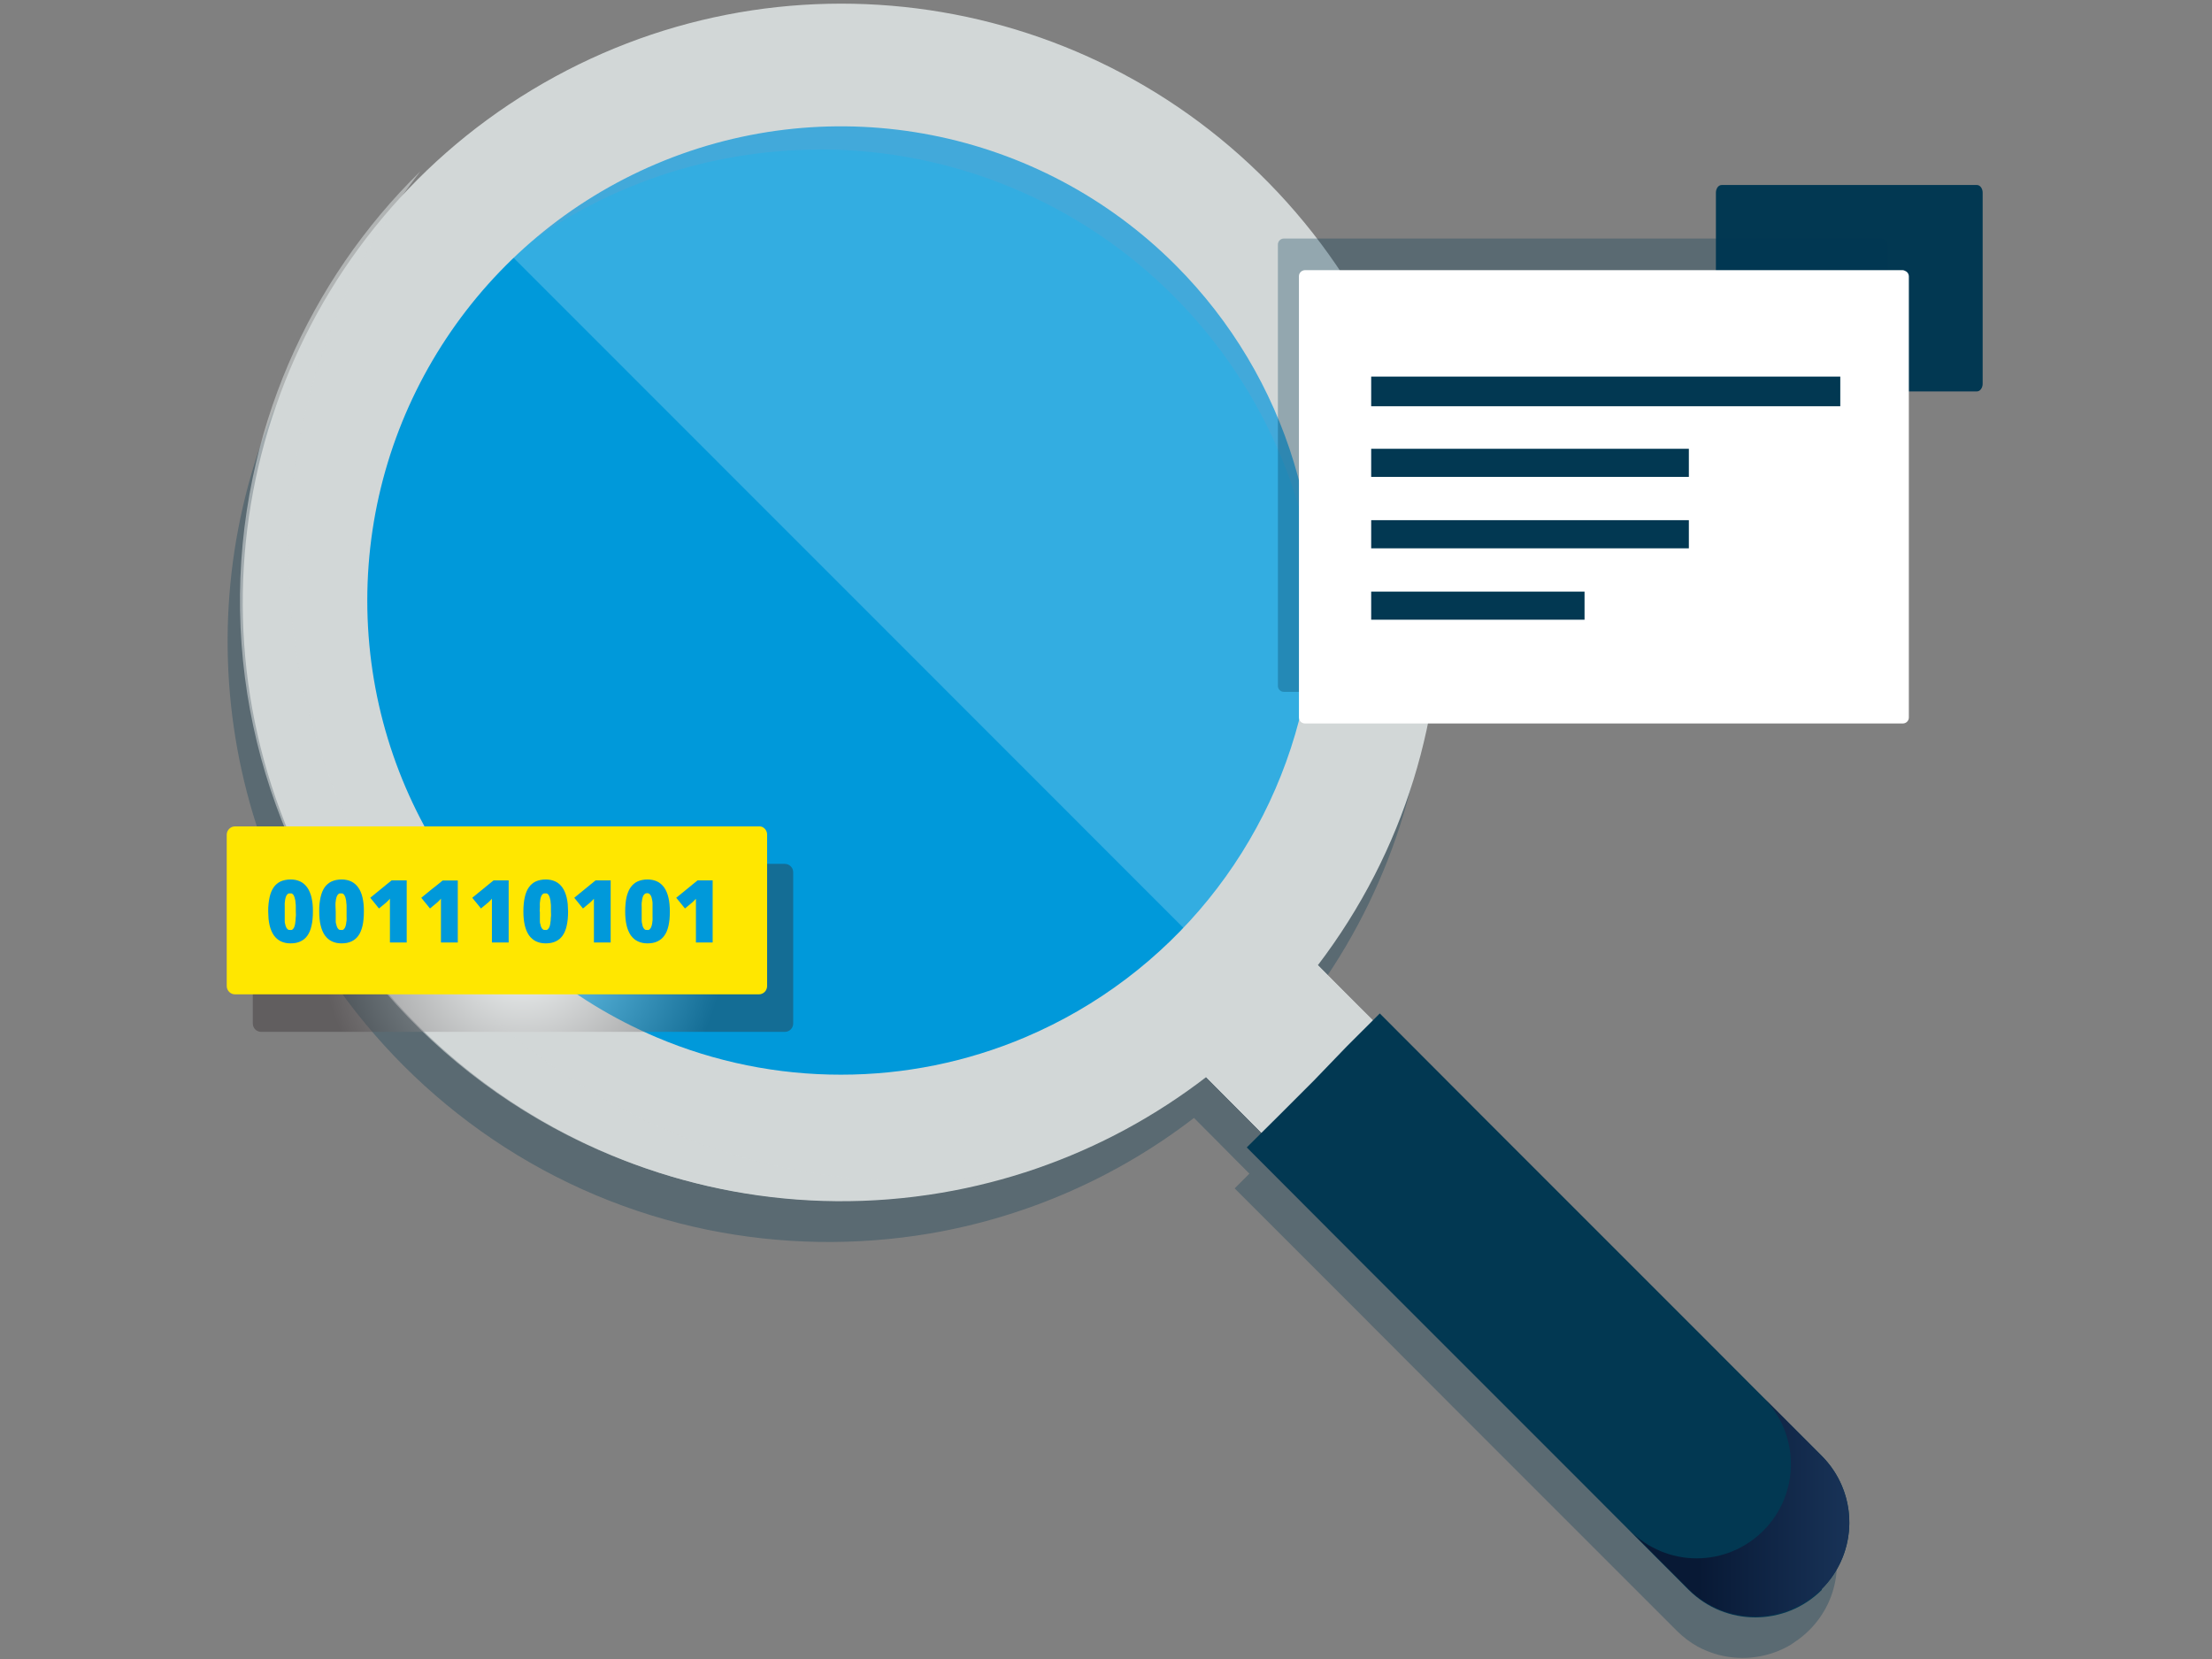 <?xml version="1.0" encoding="UTF-8"?>
<svg width="440px" height="330px" viewBox="0 0 440 330" version="1.1" xmlns="http://www.w3.org/2000/svg" xmlns:xlink="http://www.w3.org/1999/xlink">
    <rect x="0" y="0" width="440" height="330" fill="#808080" stroke="none"/>
    <title>Graphic elements / Icons / Rich icons / explore</title>
    <defs>
        <linearGradient x1="100.045%" y1="49.956%" x2="0.045%" y2="49.956%" id="linearGradient-1">
            <stop stop-color="#D0D0CD" offset="0%"></stop>
            <stop stop-color="#FFFFFF" offset="23%"></stop>
        </linearGradient>
        <linearGradient x1="0%" y1="50.014%" x2="99.975%" y2="50.014%" id="linearGradient-2">
            <stop stop-color="#081935" offset="30%"></stop>
            <stop stop-color="#193459" offset="100%"></stop>
        </linearGradient>
        <radialGradient cx="49.995%" cy="50.015%" fx="49.995%" fy="50.015%" r="119.125%" gradientTransform="translate(0.5,0.5),scale(0.311,1),translate(-0.5,-0.5)" id="radialGradient-3">
            <stop stop-color="#FFFFFF" offset="17%"></stop>
            <stop stop-color="#332B2E" offset="100%"></stop>
        </radialGradient>
    </defs>
    <g id="Graphic-elements-/-Icons-/-Rich-icons-/-explore" stroke="none" stroke-width="1" fill="none" fill-rule="evenodd">
        <g id="Explore" transform="translate(45, 0)" fill-rule="nonzero">
            <path d="M296.32,76.33 L296.32,38.33 C296.318,38.127 296.349,37.924 296.41,37.73 C296.465,37.554 296.549,37.388 296.66,37.24 C296.755,37.108 296.878,36.999 297.02,36.92 C297.154,36.842 297.305,36.801 297.46,36.8 L348.24,36.8 C348.395,36.801 348.546,36.842 348.68,36.92 C348.822,36.999 348.945,37.108 349.04,37.24 C349.151,37.388 349.235,37.554 349.29,37.73 C349.351,37.924 349.382,38.127 349.38,38.33 L349.38,76.33 C349.382,76.53 349.351,76.729 349.29,76.92 C349.237,77.097 349.153,77.263 349.04,77.41 C348.945,77.545 348.823,77.658 348.68,77.74 C348.545,77.813 348.394,77.854 348.24,77.86 L297.46,77.86 C297.306,77.854 297.155,77.813 297.02,77.74 C296.877,77.658 296.755,77.545 296.66,77.41 C296.547,77.263 296.463,77.097 296.41,76.92 C296.349,76.729 296.318,76.53 296.32,76.33 Z" id="Path" fill="#023852"></path>
            <path d="M317.61,301.18 C317.42,300.87 317.22,300.57 317.02,300.27 L316.38,299.4 C316.15,299.11 315.92,298.83 315.68,298.55 L314.92,297.74 L312.01,294.84 L309.11,291.93 L306.2,289 L303.3,286.1 L284.25,267.04 L265.2,248 L246.14,229 L227.09,209.94 L226.76,210.27 L226.43,210.6 L226.1,210.93 L225.77,211.26 L223,208.44 L220.23,205.67 L217.46,202.9 L214.7,200.13 C222.453,189.972 228.53,178.639 232.7,166.56 C234.829,160.394 236.445,154.062 237.53,147.63 C244.104,108.786 231.113,69.197 202.802,41.8 C174.491,14.402 134.498,2.716 95.89,10.56 C80.693,13.648 66.25,19.688 53.38,28.34 C47.06,32.585 41.157,37.42 35.75,42.78 L35.86,42.64 L35.97,42.49 L36.08,42.35 L36.19,42.2 C30.65,47.64 25.647,53.601 21.25,60 C-6.518,100.42 -6.728,153.713 20.72,194.35 C29.33,207.062 40.286,218.014 53,226.62 C65.925,235.37 80.449,241.487 95.74,244.62 C110.285,247.585 125.253,247.839 139.89,245.37 C159.043,242.118 177.107,234.221 192.5,222.37 L195.26,225.14 L198.02,227.91 L200.77,230.69 L203.53,233.46 L202.8,234.19 L202.07,234.92 L201.33,235.66 L200.6,236.39 L222.6,258.39 L244.55,280.39 L266.55,302.39 L288.55,324.39 C289.774,325.62 291.165,326.674 292.68,327.52 C297.066,329.9 302.22,330.433 307,329 L307.43,328.87 L307.87,328.72 L308.29,328.57 L308.72,328.4 C309.28,328.17 309.84,327.91 310.38,327.63 C310.92,327.35 311.46,327.03 311.98,326.63 C312.503,326.287 313.007,325.916 313.49,325.52 C313.988,325.114 314.465,324.684 314.92,324.23 L314.92,324.23 C316.439,322.71 317.687,320.941 318.61,319 C319.494,317.124 320.059,315.113 320.28,313.05 C320.509,311.031 320.415,308.989 320,307 C319.535,304.94 318.727,302.972 317.61,301.18 Z" id="Path" fill="#023852" opacity="0.3" style="mix-blend-mode: multiply;"></path>
            <path d="M223.48,118.27 C223.394,67.377 184.777,24.821 134.132,19.809 C83.486,14.796 37.276,48.957 27.216,98.845 C17.156,148.734 46.516,198.133 95.146,213.14 C143.776,228.147 195.868,203.882 215.67,157 C220.849,144.746 223.505,131.574 223.48,118.27 L223.48,118.27 Z" id="Path" fill="#0099DA"></path>
            <path d="M118.11,29.73 C144.469,29.717 169.751,40.184 188.386,58.825 C207.022,77.466 217.481,102.751 217.46,129.11 C217.458,133.047 217.228,136.98 216.77,140.89 C216.326,144.716 215.658,148.512 214.77,152.26 C213.894,155.951 212.802,159.587 211.5,163.15 C210.198,166.673 208.696,170.119 207,173.47 C209.331,169.673 211.406,165.724 213.21,161.65 C215.032,157.53 216.569,153.29 217.81,148.96 C219.081,144.557 220.037,140.069 220.67,135.53 C225.421,102.076 212.857,68.5 187.313,46.382 C161.768,24.264 126.74,16.633 94.31,26.12 C85.521,28.702 77.133,32.495 69.39,37.39 C53.995,47.115 41.547,60.859 33.39,77.14 C42.146,62.892 54.343,51.073 68.86,42.77 C83.855,34.215 100.827,29.733 118.09,29.77 L118.11,29.73 Z" id="Path" fill="#4188BD" opacity="0.3" style="mix-blend-mode: multiply;"></path>
            <path d="M217.14,192 C217.14,192 216.46,192.92 215.26,194.43 C214.06,195.94 212.35,198.02 210.26,200.34 C208.17,202.66 205.77,205.2 203.16,207.64 C200.599,210.062 197.843,212.269 194.92,214.24 L200.64,219.99 L206.36,225.74 L212.07,231.49 L217.79,237.24 L223.27,231.64 L228.74,226.04 L234.21,220.45 L239.69,214.85 L234.05,209.14 L228.4,203.42 L222.76,197.71 L217.14,192 Z" id="Path" fill="url(#linearGradient-1)" style="mix-blend-mode: multiply;"></path>
            <path d="M194.38,188.55 L124.13,118.27 L53.87,48 C53.87,48 61.14,35.07 78,25.76 C94.86,16.45 121.16,10.76 159.33,25.27 C197.5,39.78 218.9,69.45 224.45,101.08 C230,132.71 219.65,166.29 194.38,188.55 Z" id="Path" fill="#FFFFFF" opacity="0.2"></path>
            <path d="M273.57,248.43 L259.46,234.31 L245.36,220.2 L231.25,206.09 L217.14,192 C251.8,146.5 249.22,82.786 210.995,40.237 C172.771,-2.313 109.697,-11.681 60.756,17.922 C11.815,47.525 -9.171,107.738 10.768,161.348 C30.706,214.957 85.939,246.823 142.33,237.25 C155.142,235.077 167.51,230.814 178.94,224.63 C184.54,221.597 189.891,218.122 194.94,214.24 L209,228.33 L223.1,242.44 L237.21,256.55 L251.31,270.66 L256.87,265.1 L262.42,259.54 L268,254 L273.57,248.43 Z M122.27,213.77 C109.675,213.783 97.206,211.256 85.61,206.34 C50.722,191.56 28.058,157.345 28.058,119.455 C28.058,81.565 50.722,47.35 85.61,32.57 C120.944,17.616 161.818,25.621 188.9,52.8 C211.049,75.005 220.72,106.762 214.706,137.543 C208.691,168.324 187.778,194.106 158.9,206.34 C147.313,211.252 134.855,213.779 122.27,213.77 Z" id="Shape" fill="#D2D7D7"></path>
            <g id="Group" opacity="0.6" style="mix-blend-mode: multiply;" transform="translate(2, 34)" fill="#D2D7D7">
                <path d="M135,201 C101.958,201.029 70.262,187.914 46.901,164.548 C23.54,141.181 10.433,109.482 10.47,76.44 C10.467,69.366 11.063,62.304 12.25,55.33 C15.703,35.176 24.081,16.187 36.64,0.05 C25.485,10.971 16.575,23.968 10.41,38.31 C7.274,45.614 4.882,53.216 3.27,61 C-4.099,96.202 4.795,132.851 27.481,160.76 C50.166,188.668 84.225,204.862 120.19,204.84 C123.39,204.84 126.553,204.713 129.68,204.46 C132.81,204.21 135.91,203.84 138.96,203.36 C142.01,202.88 145.04,202.27 147.96,201.55 C150.88,200.83 153.87,200.01 156.75,199.08 C154.98,199.4 153.2,199.67 151.4,199.91 C149.6,200.15 147.8,200.35 145.98,200.51 C144.16,200.67 142.33,200.8 140.49,200.88 C138.65,200.96 136.85,201 135,201 Z" id="Path"></path>
            </g>
            <path d="M317.36,316.1 L317.36,316.1 C320.882,312.588 322.861,307.819 322.861,302.845 C322.861,297.871 320.882,293.102 317.36,289.59 L295.41,267.59 L273.41,245.59 L251.41,223.59 L229.46,201.59 L222.83,208.21 L216.29,215 L209.66,221.63 L203,228.24 L224.95,250.24 L246.95,272.24 L268.95,294.24 L290.9,316.24 C298.218,323.557 310.082,323.557 317.4,316.24 L317.36,316.1 Z" id="Path" fill="#023852"></path>
            <path d="M317.36,289.59 L314.46,286.68 L311.55,283.78 L308.65,280.87 L305.75,277.97 C313.068,285.292 313.068,297.158 305.75,304.48 C302.24,308.001 297.472,309.98 292.5,309.98 C287.528,309.98 282.76,308.001 279.25,304.48 L282.15,307.38 L285.05,310.29 L287.96,313.19 L290.86,316.1 C295.306,320.535 301.676,322.451 307.831,321.204 C313.986,319.958 319.109,315.715 321.48,309.9 C324.321,302.918 322.697,294.913 317.36,289.59 Z" id="Path" fill="url(#linearGradient-2)"></path>
            <path d="M112.29,172.33 C112.138,172.181 111.963,172.059 111.77,171.97 C111.564,171.886 111.343,171.842 111.12,171.84 L6.94,171.84 C6.72,171.841 6.503,171.885 6.3,171.97 C6.103,172.057 5.923,172.179 5.77,172.33 C5.619,172.478 5.5,172.655 5.42,172.85 C5.331,173.055 5.287,173.277 5.29,173.5 L5.29,203.6 C5.287,203.82 5.331,204.039 5.42,204.24 C5.581,204.641 5.899,204.959 6.3,205.12 C6.501,205.21 6.72,205.254 6.94,205.25 L111.12,205.25 C111.343,205.253 111.565,205.209 111.77,205.12 C111.964,205.038 112.141,204.919 112.29,204.77 C112.441,204.617 112.563,204.437 112.65,204.24 C112.734,204.037 112.778,203.82 112.78,203.6 L112.78,173.5 C112.778,173.277 112.734,173.056 112.65,172.85 C112.563,172.656 112.441,172.48 112.29,172.33 L112.29,172.33 Z" id="Path" fill="url(#radialGradient-3)" opacity="0.4" style="mix-blend-mode: multiply;"></path>
            <path d="M105.94,164.38 L1.76,164.38 C1.537,164.382 1.316,164.426 1.11,164.51 C0.916,164.597 0.74,164.719 0.59,164.87 C0.441,165.022 0.319,165.197 0.23,165.39 C0.146,165.596 0.102,165.817 0.1,166.04 L0.1,196.14 C0.1,196.36 0.145,196.577 0.23,196.78 C0.317,196.977 0.439,197.157 0.59,197.31 C0.738,197.461 0.915,197.58 1.11,197.66 C1.315,197.749 1.537,197.793 1.76,197.79 L105.94,197.79 C106.16,197.793 106.379,197.749 106.58,197.66 C106.981,197.499 107.299,197.181 107.46,196.78 C107.55,196.579 107.594,196.36 107.59,196.14 L107.59,166 C107.593,165.777 107.549,165.555 107.46,165.35 C107.378,165.156 107.259,164.979 107.11,164.83 C106.957,164.679 106.777,164.557 106.58,164.47 C106.374,164.399 106.157,164.369 105.94,164.38 Z" id="Path" fill="#FFE700"></path>
            <path d="M17.24,181.32 C17.243,181.831 17.22,182.342 17.17,182.85 C17.135,183.292 17.065,183.73 16.96,184.16 C16.88,184.533 16.766,184.898 16.62,185.25 C16.493,185.557 16.332,185.849 16.14,186.12 C15.965,186.371 15.757,186.596 15.52,186.79 C15.285,186.982 15.026,187.143 14.75,187.27 C14.458,187.399 14.153,187.497 13.84,187.56 C13.49,187.621 13.135,187.651 12.78,187.65 C12.444,187.651 12.109,187.618 11.78,187.55 C11.466,187.485 11.161,187.384 10.87,187.25 C10.315,186.976 9.837,186.566 9.48,186.06 C9.285,185.778 9.121,185.477 8.99,185.16 C8.837,184.808 8.717,184.443 8.63,184.07 C8.535,183.648 8.465,183.22 8.42,182.79 C8.42,182.33 8.35,181.84 8.35,181.32 C8.35,180.8 8.35,180.25 8.42,179.78 C8.464,179.336 8.534,178.896 8.63,178.46 C8.709,178.084 8.823,177.715 8.97,177.36 C9.099,177.051 9.26,176.756 9.45,176.48 C9.625,176.229 9.833,176.004 10.07,175.81 C10.304,175.613 10.563,175.449 10.84,175.32 C11.135,175.193 11.444,175.099 11.76,175.04 C12.109,174.97 12.464,174.936 12.82,174.94 C13.156,174.939 13.491,174.972 13.82,175.04 C14.13,175.107 14.432,175.207 14.72,175.34 C14.999,175.47 15.258,175.638 15.49,175.84 C15.725,176.049 15.937,176.284 16.12,176.54 C16.315,176.822 16.479,177.123 16.61,177.44 C16.763,177.795 16.883,178.163 16.97,178.54 C17.064,178.966 17.134,179.396 17.18,179.83 C17.227,180.325 17.247,180.823 17.24,181.32 L17.24,181.32 Z M11.64,181.32 C11.64,181.67 11.64,181.99 11.64,182.32 C11.64,182.65 11.64,182.89 11.64,183.13 C11.64,183.37 11.64,183.58 11.72,183.76 C11.743,183.924 11.784,184.085 11.84,184.24 C11.876,184.359 11.926,184.473 11.99,184.58 C12.043,184.674 12.11,184.758 12.19,184.83 C12.262,184.891 12.343,184.942 12.43,184.98 C12.526,184.996 12.624,184.996 12.72,184.98 C12.816,185 12.914,185 13.01,184.98 C13.1,184.947 13.181,184.896 13.25,184.83 C13.327,184.755 13.394,184.671 13.45,184.58 C13.515,184.467 13.566,184.346 13.6,184.22 C13.648,184.063 13.685,183.902 13.71,183.74 C13.71,183.55 13.77,183.34 13.79,183.1 C13.81,182.86 13.79,182.6 13.84,182.31 C13.89,182.02 13.84,181.71 13.84,181.37 C13.84,181.03 13.84,180.71 13.84,180.42 C13.84,180.13 13.84,179.86 13.79,179.62 C13.74,179.38 13.79,179.17 13.71,178.98 C13.685,178.813 13.645,178.649 13.59,178.49 C13.556,178.364 13.505,178.243 13.44,178.13 C13.39,178.032 13.322,177.944 13.24,177.87 C13.171,177.802 13.089,177.748 13,177.71 C12.907,177.695 12.813,177.695 12.72,177.71 C12.624,177.694 12.526,177.694 12.43,177.71 C12.343,177.748 12.262,177.799 12.19,177.86 C12.11,177.932 12.043,178.016 11.99,178.11 C11.926,178.22 11.876,178.338 11.84,178.46 C11.784,178.615 11.743,178.776 11.72,178.94 C11.72,179.13 11.66,179.34 11.64,179.58 C11.62,179.82 11.64,180.09 11.64,180.39 C11.64,180.69 11.64,181 11.64,181.32 Z" id="Shape" fill="#0099DA"></path>
            <path d="M27.38,181.32 C27.383,181.831 27.36,182.342 27.31,182.85 C27.273,183.291 27.206,183.728 27.11,184.16 C27.022,184.532 26.905,184.896 26.76,185.25 C26.641,185.561 26.479,185.853 26.28,186.12 C26.105,186.371 25.897,186.596 25.66,186.79 C25.425,186.982 25.166,187.143 24.89,187.27 C24.599,187.401 24.293,187.498 23.98,187.56 C23.63,187.622 23.275,187.652 22.92,187.65 C22.584,187.651 22.249,187.618 21.92,187.55 C21.609,187.485 21.308,187.384 21.02,187.25 C20.741,187.12 20.482,186.952 20.25,186.75 C20.015,186.544 19.803,186.313 19.62,186.06 C19.425,185.778 19.261,185.477 19.13,185.16 C18.981,184.808 18.864,184.443 18.78,184.07 C18.675,183.65 18.605,183.222 18.57,182.79 C18.52,182.302 18.497,181.811 18.5,181.32 C18.5,180.77 18.5,180.25 18.56,179.78 C18.604,179.336 18.674,178.896 18.77,178.46 C18.854,178.085 18.967,177.717 19.11,177.36 C19.239,177.051 19.4,176.756 19.59,176.48 C19.768,176.229 19.98,176.003 20.22,175.81 C20.451,175.609 20.71,175.444 20.99,175.32 C21.282,175.192 21.587,175.099 21.9,175.04 C22.249,174.97 22.604,174.936 22.96,174.94 C23.296,174.938 23.631,174.972 23.96,175.04 C24.274,175.105 24.579,175.206 24.87,175.34 C25.144,175.472 25.4,175.64 25.63,175.84 C25.871,176.044 26.082,176.279 26.26,176.54 C26.458,176.821 26.626,177.123 26.76,177.44 C26.909,177.795 27.026,178.164 27.11,178.54 C27.204,178.966 27.274,179.396 27.32,179.83 C27.367,180.325 27.387,180.823 27.38,181.32 L27.38,181.32 Z M21.78,181.32 C21.78,181.67 21.78,181.99 21.78,182.32 C21.78,182.65 21.78,182.89 21.78,183.13 C21.78,183.37 21.78,183.58 21.86,183.76 C21.888,183.923 21.928,184.083 21.98,184.24 C22.016,184.359 22.066,184.473 22.13,184.58 C22.186,184.671 22.253,184.755 22.33,184.83 C22.402,184.891 22.483,184.942 22.57,184.98 C22.666,184.996 22.764,184.996 22.86,184.98 C22.956,185 23.054,185 23.15,184.98 C23.241,184.95 23.323,184.898 23.39,184.83 C23.467,184.755 23.534,184.671 23.59,184.58 C23.655,184.467 23.706,184.346 23.74,184.22 C23.788,184.063 23.825,183.902 23.85,183.74 C23.85,183.55 23.91,183.34 23.94,183.1 C23.97,182.86 23.94,182.6 23.94,182.31 C23.94,182.02 23.94,181.71 23.94,181.37 C23.94,181.03 23.94,180.71 23.94,180.42 C23.94,180.13 23.94,179.86 23.89,179.62 C23.84,179.38 23.89,179.17 23.81,178.98 C23.784,178.815 23.747,178.651 23.7,178.49 C23.659,178.365 23.605,178.244 23.54,178.13 C23.493,178.032 23.429,177.944 23.35,177.87 C23.275,177.805 23.191,177.751 23.1,177.71 C23.007,177.694 22.913,177.694 22.82,177.71 C22.724,177.694 22.626,177.694 22.53,177.71 C22.443,177.748 22.362,177.799 22.29,177.86 C22.213,177.935 22.146,178.019 22.09,178.11 C22.026,178.22 21.976,178.338 21.94,178.46 C21.888,178.617 21.848,178.777 21.82,178.94 C21.82,179.13 21.76,179.34 21.74,179.58 C21.72,179.82 21.74,180.09 21.74,180.39 C21.74,180.69 21.78,181 21.78,181.32 Z" id="Shape" fill="#0099DA"></path>
            <path d="M36,187.48 L32.56,187.48 L32.56,180.94 C32.56,180.74 32.56,180.54 32.56,180.35 C32.56,180.16 32.56,179.98 32.56,179.79 C32.56,179.6 32.56,179.43 32.56,179.26 C32.56,179.09 32.56,178.92 32.56,178.75 L32.4,178.95 C32.34,179.01 32.28,179.08 32.21,179.14 C32.148,179.212 32.082,179.278 32.01,179.34 L31.79,179.55 L31.44,179.84 L31.09,180.13 L30.74,180.42 L30.38,180.71 L29.95,180.17 L29.52,179.64 L29.09,179.11 L28.65,178.58 L29.71,177.71 L30.77,176.85 L31.83,175.98 L32.9,175.12 L35.9,175.12 L35.9,187.48 L36,187.48 Z" id="Path" fill="#0099DA"></path>
            <path d="M46.1,187.48 L42.71,187.48 L42.71,180.35 C42.71,180.16 42.71,179.98 42.71,179.79 C42.71,179.6 42.71,179.43 42.71,179.26 C42.71,179.09 42.71,178.92 42.71,178.75 C42.66,178.82 42.6,178.88 42.54,178.95 L42.36,179.14 C42.295,179.212 42.225,179.279 42.15,179.34 L41.93,179.55 L41.58,179.84 L41.23,180.13 L40.88,180.42 L40.53,180.71 L40.1,180.17 L39.66,179.64 L39.23,179.11 L38.8,178.58 L39.86,177.71 L40.92,176.85 L42,176 L43.06,175.14 L46.06,175.14 L46.06,187.5 L46.1,187.48 Z" id="Path" fill="#0099DA"></path>
            <path d="M56.24,187.48 L52.85,187.48 L52.85,180.35 C52.85,180.16 52.85,179.98 52.85,179.79 C52.85,179.6 52.85,179.43 52.85,179.26 C52.85,179.09 52.85,178.92 52.85,178.75 L52.69,178.95 C52.63,179.01 52.57,179.08 52.5,179.14 C52.438,179.212 52.372,179.278 52.3,179.34 L52.07,179.55 L51.72,179.84 L51.37,180.13 L51.02,180.42 L50.67,180.71 L50.24,180.17 L49.81,179.64 L49.37,179.11 L48.94,178.58 L50,177.71 L51.06,176.85 L52.12,175.98 L53.18,175.12 L56.18,175.12 L56.18,187.48 L56.24,187.48 Z" id="Path" fill="#0099DA"></path>
            <path d="M68,181.32 C68.003,181.831 67.98,182.342 67.93,182.85 C67.885,183.29 67.815,183.728 67.72,184.16 C67.64,184.533 67.526,184.898 67.38,185.25 C67.253,185.557 67.092,185.849 66.9,186.12 C66.722,186.369 66.514,186.594 66.28,186.79 C66.043,186.98 65.785,187.141 65.51,187.27 C65.215,187.401 64.907,187.498 64.59,187.56 C64.24,187.622 63.885,187.652 63.53,187.65 C63.194,187.65 62.859,187.617 62.53,187.55 C62.22,187.483 61.918,187.383 61.63,187.25 C61.354,187.12 61.098,186.952 60.87,186.75 C60.629,186.547 60.414,186.315 60.23,186.06 C60.039,185.776 59.875,185.475 59.74,185.16 C59.595,184.806 59.478,184.442 59.39,184.07 C59.295,183.648 59.225,183.22 59.18,182.79 C59.13,182.302 59.107,181.811 59.11,181.32 C59.107,180.806 59.13,180.292 59.18,179.78 C59.219,179.336 59.289,178.895 59.39,178.46 C59.469,178.084 59.583,177.715 59.73,177.36 C59.859,177.051 60.02,176.756 60.21,176.48 C60.385,176.229 60.593,176.004 60.83,175.81 C61.062,175.611 61.322,175.446 61.6,175.32 C61.892,175.194 62.197,175.1 62.51,175.04 C62.859,174.97 63.214,174.937 63.57,174.94 C63.906,174.939 64.241,174.972 64.57,175.04 C64.88,175.107 65.182,175.207 65.47,175.34 C65.747,175.472 66.006,175.64 66.24,175.84 C66.475,176.049 66.687,176.284 66.87,176.54 C67.065,176.822 67.229,177.123 67.36,177.44 C67.508,177.797 67.629,178.165 67.72,178.54 C67.814,178.966 67.884,179.396 67.93,179.83 C67.93,180.29 68,180.79 68,181.32 Z M62.39,181.32 C62.39,181.67 62.39,181.99 62.39,182.32 C62.39,182.65 62.39,182.89 62.39,183.13 C62.39,183.37 62.39,183.58 62.47,183.76 C62.495,183.922 62.532,184.083 62.58,184.24 C62.623,184.358 62.677,184.472 62.74,184.58 C62.793,184.674 62.86,184.758 62.94,184.83 C63.012,184.891 63.093,184.942 63.18,184.98 C63.273,184.995 63.367,184.995 63.46,184.98 C63.556,185.001 63.654,185.001 63.75,184.98 C63.843,184.947 63.928,184.896 64,184.83 C64.076,184.757 64.14,184.673 64.19,184.58 C64.255,184.466 64.309,184.345 64.35,184.22 C64.398,184.063 64.435,183.902 64.46,183.74 C64.46,183.55 64.52,183.34 64.54,183.1 C64.56,182.86 64.54,182.6 64.59,182.31 C64.64,182.02 64.59,181.71 64.59,181.37 C64.59,181.03 64.59,180.71 64.59,180.42 C64.59,180.13 64.59,179.86 64.54,179.62 C64.49,179.38 64.54,179.17 64.46,178.98 C64.431,178.814 64.391,178.651 64.34,178.49 C64.306,178.364 64.255,178.243 64.19,178.13 C64.14,178.032 64.072,177.944 63.99,177.87 C63.921,177.802 63.839,177.748 63.75,177.71 C63.654,177.694 63.556,177.694 63.46,177.71 C63.367,177.695 63.273,177.695 63.18,177.71 C63.093,177.748 63.012,177.799 62.94,177.86 C62.86,177.932 62.793,178.016 62.74,178.11 C62.677,178.222 62.623,178.339 62.58,178.46 C62.532,178.617 62.495,178.778 62.47,178.94 C62.47,179.13 62.41,179.34 62.39,179.58 C62.37,179.82 62.39,180.09 62.39,180.39 C62.39,180.69 62.35,181 62.35,181.32 L62.39,181.32 Z" id="Shape" fill="#0099DA"></path>
            <path d="M76.53,187.48 L73.14,187.48 L73.14,180.35 C73.14,180.16 73.14,179.98 73.14,179.79 C73.14,179.6 73.14,179.43 73.14,179.26 C73.14,179.09 73.14,178.92 73.14,178.75 C73.14,178.82 73.03,178.88 72.97,178.95 L72.79,179.14 L72.58,179.34 L72.36,179.55 L72.01,179.84 L71.66,180.13 L71.31,180.42 L70.96,180.71 L70.52,180.17 L70.09,179.64 L69.66,179.11 L69.23,178.58 L70.29,177.71 L71.35,176.85 L72.41,175.98 L73.47,175.12 L76.47,175.12 L76.47,187.48 L76.53,187.48 Z" id="Path" fill="#0099DA"></path>
            <path d="M88.24,181.32 C88.24,181.86 88.22,182.37 88.18,182.85 C88.135,183.29 88.065,183.728 87.97,184.16 C87.885,184.532 87.771,184.896 87.63,185.25 C87.504,185.559 87.339,185.852 87.14,186.12 C86.965,186.371 86.757,186.596 86.52,186.79 C86.285,186.982 86.026,187.143 85.75,187.27 C85.459,187.401 85.153,187.498 84.84,187.56 C84.49,187.622 84.135,187.652 83.78,187.65 C83.444,187.651 83.109,187.618 82.78,187.55 C82.47,187.483 82.168,187.383 81.88,187.25 C81.603,187.118 81.344,186.95 81.11,186.75 C80.875,186.544 80.663,186.313 80.48,186.06 C80.285,185.778 80.121,185.477 79.99,185.16 C79.841,184.808 79.724,184.443 79.64,184.07 C79.54,183.649 79.47,183.221 79.43,182.79 C79.38,182.302 79.357,181.811 79.36,181.32 C79.357,180.806 79.38,180.292 79.43,179.78 C79.466,179.336 79.533,178.895 79.63,178.46 C79.712,178.083 79.829,177.715 79.98,177.36 C80.101,177.047 80.263,176.751 80.46,176.48 C80.635,176.229 80.843,176.004 81.08,175.81 C81.312,175.611 81.572,175.446 81.85,175.32 C82.142,175.192 82.447,175.099 82.76,175.04 C83.109,174.97 83.464,174.936 83.82,174.94 C84.156,174.94 84.491,174.973 84.82,175.04 C85.13,175.107 85.432,175.207 85.72,175.34 C85.996,175.47 86.252,175.638 86.48,175.84 C86.721,176.046 86.936,176.281 87.12,176.54 C87.311,176.824 87.475,177.125 87.61,177.44 C87.759,177.795 87.876,178.164 87.96,178.54 C88.064,178.964 88.134,179.395 88.17,179.83 C88.22,180.325 88.243,180.822 88.24,181.32 L88.24,181.32 Z M82.64,181.32 C82.64,181.67 82.64,181.99 82.64,182.32 C82.64,182.65 82.64,182.89 82.64,183.13 C82.64,183.37 82.69,183.58 82.73,183.76 C82.755,183.922 82.792,184.083 82.84,184.24 C82.88,184.357 82.93,184.471 82.99,184.58 C83.046,184.671 83.113,184.755 83.19,184.83 C83.265,184.887 83.346,184.937 83.43,184.98 C83.526,184.995 83.624,184.995 83.72,184.98 C83.816,185 83.914,185 84.01,184.98 C84.101,184.95 84.183,184.898 84.25,184.83 C84.33,184.758 84.397,184.674 84.45,184.58 C84.515,184.467 84.566,184.346 84.6,184.22 C84.652,184.063 84.692,183.903 84.72,183.74 C84.72,183.55 84.78,183.34 84.8,183.1 C84.82,182.86 84.8,182.6 84.8,182.31 C84.8,182.02 84.8,181.71 84.8,181.37 C84.8,181.03 84.8,180.71 84.8,180.42 C84.8,180.13 84.8,179.86 84.8,179.62 C84.8,179.38 84.75,179.17 84.71,178.98 C84.684,178.815 84.647,178.651 84.6,178.49 C84.561,178.366 84.511,178.245 84.45,178.13 C84.397,178.034 84.329,177.946 84.25,177.87 C84.181,177.802 84.099,177.748 84.01,177.71 C83.822,177.644 83.618,177.644 83.43,177.71 C83.346,177.753 83.265,177.803 83.19,177.86 C83.113,177.935 83.046,178.019 82.99,178.11 C82.93,178.222 82.88,178.339 82.84,178.46 C82.792,178.617 82.755,178.778 82.73,178.94 C82.73,179.13 82.67,179.34 82.64,179.58 C82.61,179.82 82.64,180.09 82.64,180.39 C82.64,180.69 82.64,181 82.64,181.32 L82.64,181.32 Z" id="Shape" fill="#0099DA"></path>
            <path d="M96.82,187.48 L93.43,187.48 L93.43,180.35 C93.43,180.16 93.43,179.98 93.43,179.79 C93.43,179.6 93.43,179.43 93.43,179.26 C93.43,179.09 93.43,178.92 93.43,178.75 C93.43,178.82 93.32,178.88 93.26,178.95 L93.08,179.14 L92.87,179.34 L92.65,179.55 L92.3,179.84 L91.95,180.13 L91.6,180.42 L91.25,180.71 L90.81,180.17 L90.38,179.64 L89.95,179.11 L89.51,178.58 L90.58,177.71 L91.64,176.85 L92.7,175.98 L93.76,175.12 L96.76,175.12 L96.76,187.48 L96.82,187.48 Z" id="Path" fill="#0099DA"></path>
            <path d="M209.54,137.27 C209.649,137.38 209.778,137.468 209.92,137.53 C210.07,137.59 210.229,137.62 210.39,137.62 L329.3,137.62 C329.461,137.622 329.621,137.592 329.77,137.53 C329.912,137.468 330.041,137.38 330.15,137.27 C330.262,137.159 330.351,137.026 330.41,136.88 C330.475,136.732 330.509,136.572 330.51,136.41 L330.51,48.66 C330.509,48.498 330.475,48.338 330.41,48.19 C330.351,48.044 330.262,47.911 330.15,47.8 C330.041,47.69 329.912,47.602 329.77,47.54 C329.621,47.478 329.461,47.448 329.3,47.45 L210.39,47.45 C210.229,47.45 210.07,47.48 209.92,47.54 C209.778,47.602 209.649,47.69 209.54,47.8 C209.428,47.911 209.339,48.044 209.28,48.19 C209.218,48.339 209.188,48.499 209.19,48.66 L209.19,136.41 C209.188,136.571 209.218,136.731 209.28,136.88 C209.339,137.026 209.428,137.159 209.54,137.27 Z" id="Path" fill="#023852" opacity="0.3" style="mix-blend-mode: multiply;"></path>
            <path d="M333.5,53.739 L214.59,53.739 C214.428,53.735 214.266,53.769 214.12,53.84 C213.974,53.896 213.842,53.981 213.73,54.09 C213.621,54.204 213.533,54.336 213.47,54.48 C213.408,54.629 213.378,54.789 213.38,54.95 L213.38,142.71 C213.38,142.871 213.41,143.03 213.47,143.18 C213.535,143.32 213.623,143.448 213.73,143.56 C213.841,143.672 213.974,143.761 214.12,143.82 C214.269,143.882 214.429,143.912 214.59,143.91 L333.5,143.91 C333.658,143.911 333.814,143.88 333.96,143.82 C334.106,143.761 334.239,143.672 334.35,143.56 C334.46,143.451 334.548,143.322 334.61,143.18 C334.67,143.03 334.7,142.871 334.7,142.71 L334.7,55 C334.702,54.839 334.672,54.679 334.61,54.53 C334.551,54.384 334.462,54.251 334.35,54.14 C334.238,54.031 334.106,53.946 333.96,53.89 C333.821,53.803 333.663,53.752 333.5,53.739 Z" id="Path" fill="#FFFFFF"></path>
            <polygon id="Path" fill="#023852" points="321.06 80.81 297.73 80.81 274.4 80.81 251.07 80.81 227.75 80.81 227.75 79.33 227.75 77.86 227.75 76.38 227.75 74.91 251.07 74.91 274.4 74.91 297.73 74.91 321.06 74.91 321.06 76.38 321.06 77.86 321.06 79.33"></polygon>
            <polygon id="Path" fill="#023852" points="290.94 94.86 275.14 94.86 259.34 94.86 243.54 94.86 227.75 94.86 227.75 93.46 227.75 92.06 227.75 90.67 227.75 89.27 243.54 89.27 259.34 89.27 275.14 89.27 290.94 89.27 290.94 90.67 290.94 92.06 290.94 93.46"></polygon>
            <polygon id="Path" fill="#023852" points="290.94 109.07 275.14 109.07 259.34 109.07 243.54 109.07 227.75 109.07 227.75 107.67 227.75 106.27 227.75 104.87 227.75 103.47 243.54 103.47 259.34 103.47 275.14 103.47 290.94 103.47 290.94 104.87 290.94 106.27 290.94 107.67"></polygon>
            <polygon id="Path" fill="#023852" points="270.19 123.27 259.58 123.27 248.97 123.27 238.36 123.27 227.75 123.27 227.75 121.88 227.75 120.48 227.75 119.08 227.75 117.68 238.36 117.68 248.97 117.68 259.58 117.68 270.19 117.68 270.19 119.08 270.19 120.48 270.19 121.88"></polygon>
        </g>
    </g>
</svg>